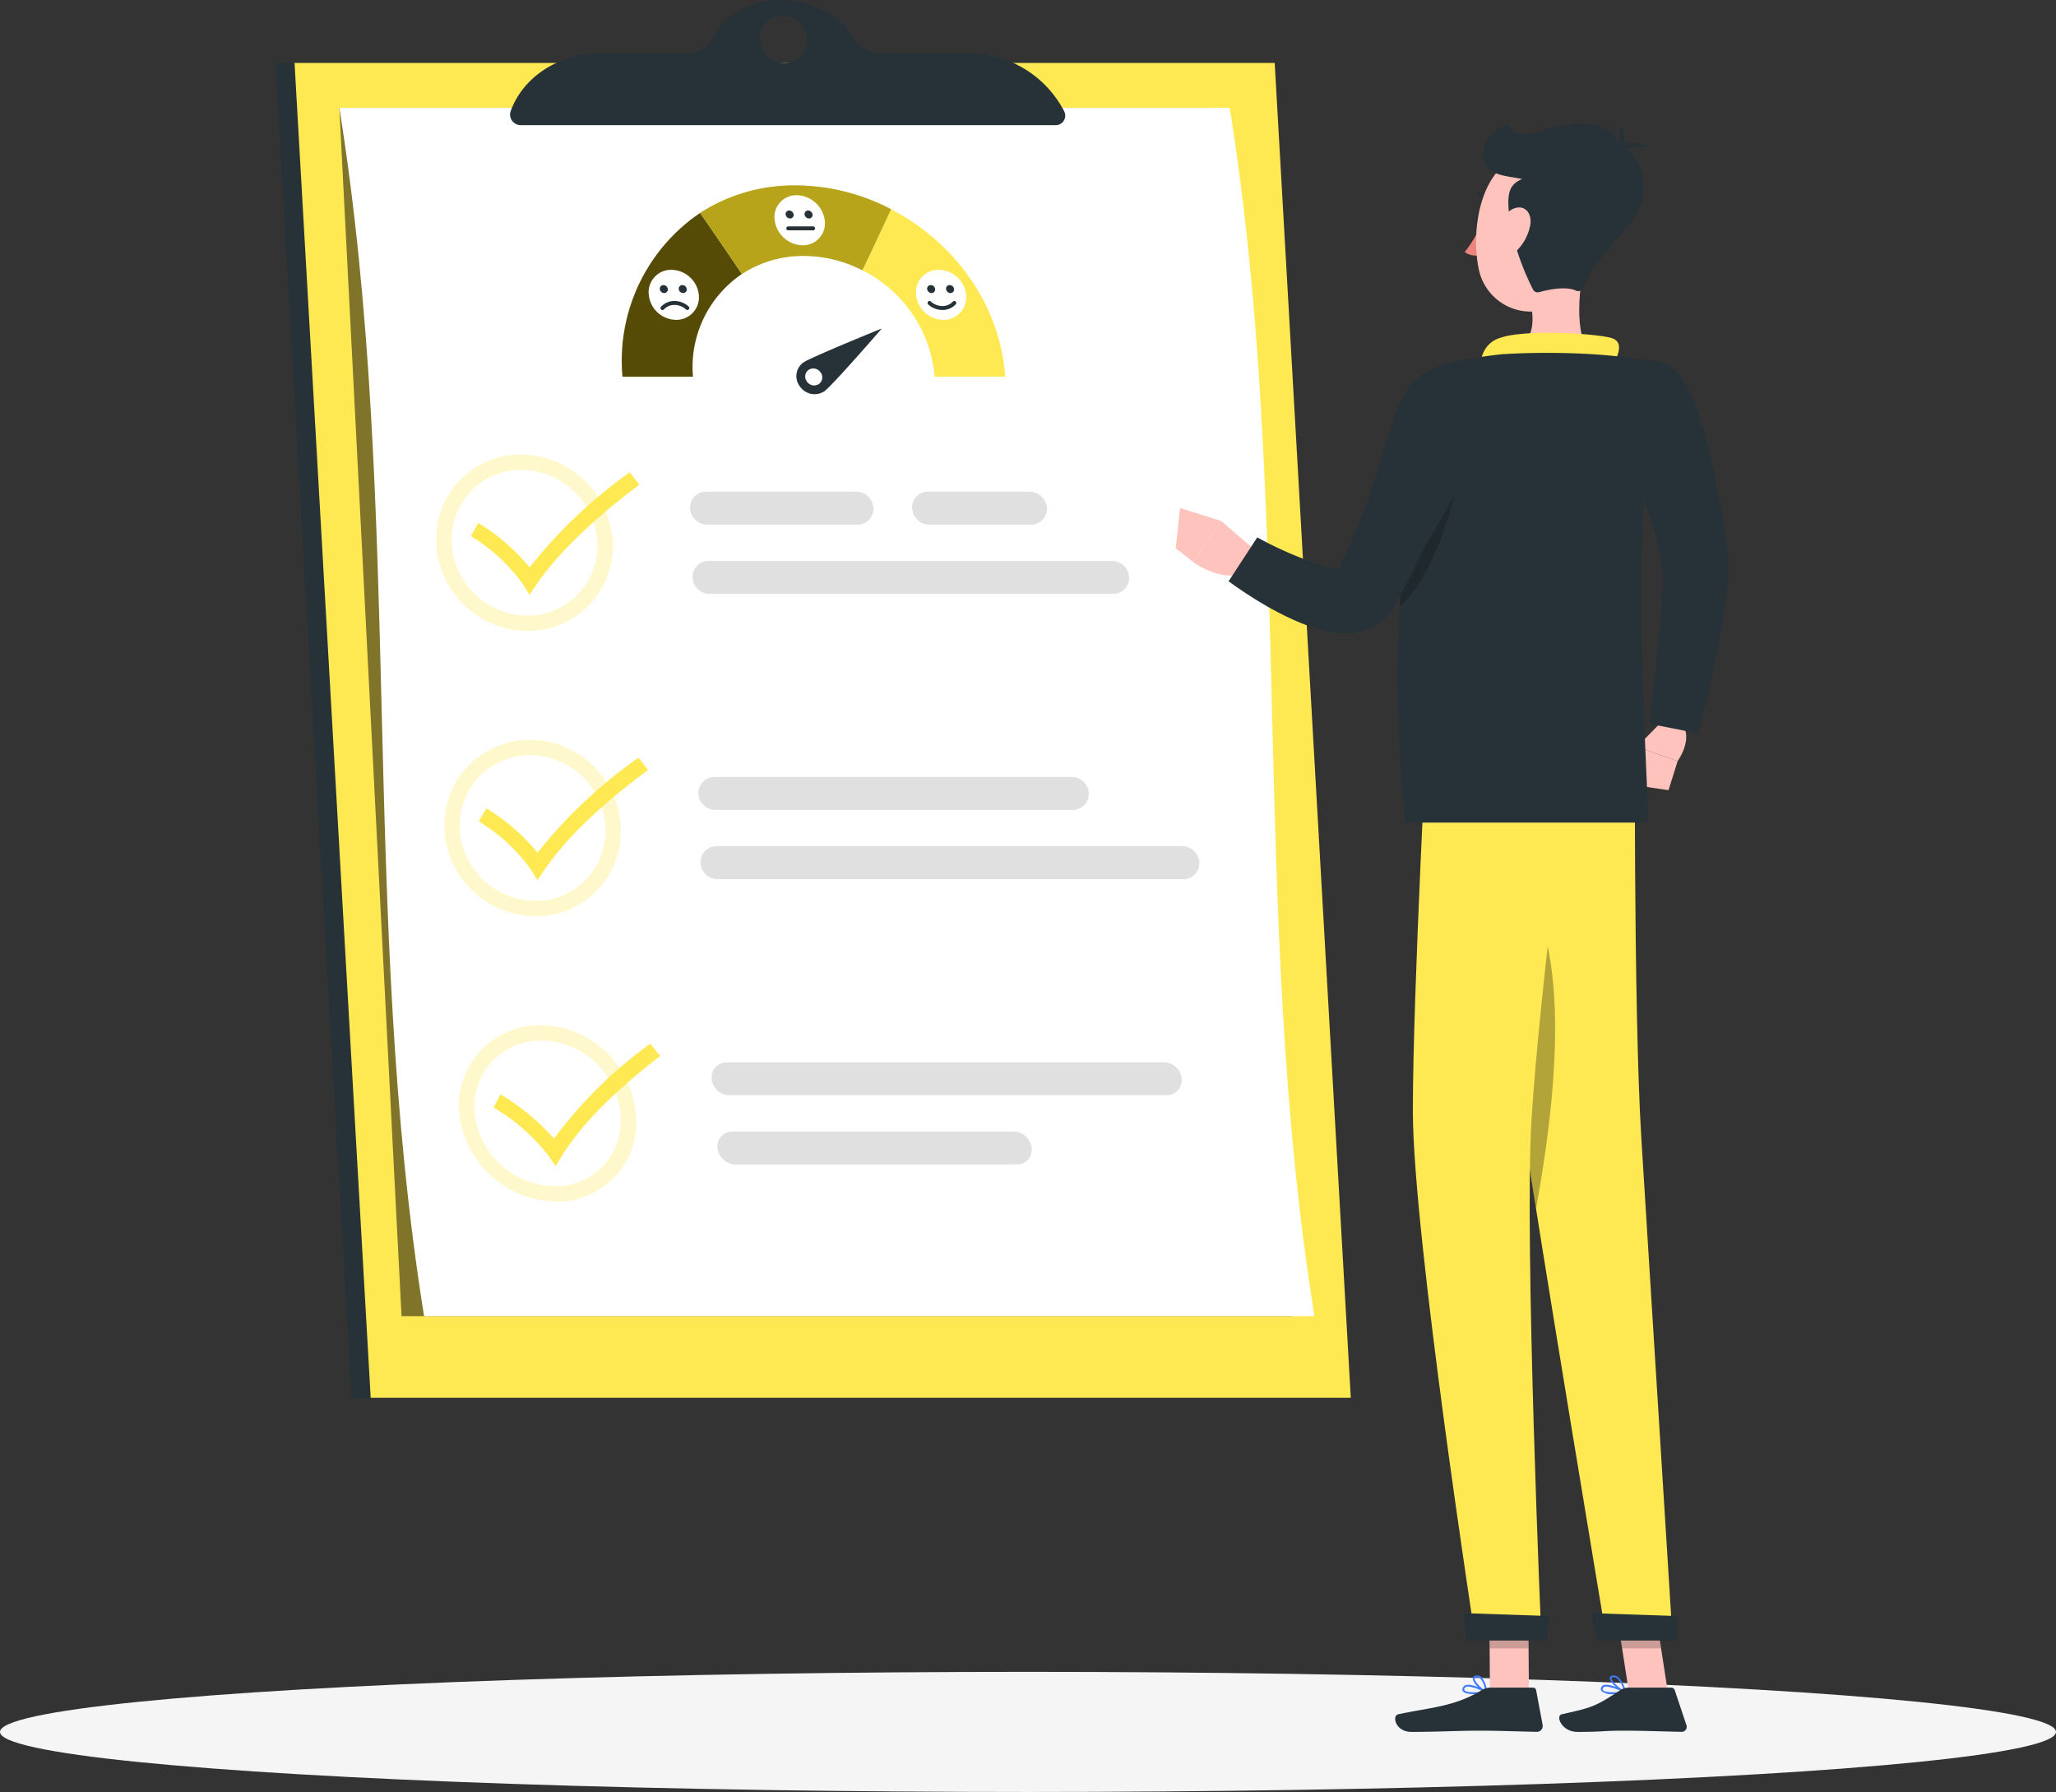 <svg xmlns="http://www.w3.org/2000/svg" width="211.109" height="184" viewBox="0 0 211.109 184">
  <rect x="0" y="0" width="211.109" height="184" fill="#333333" stroke="none"/>
  <g id="img-result" transform="translate(-28.042 -17.305)">
    <g id="Shadow_1_" transform="translate(28.042 188.972)">
      <ellipse id="_x3C_Path_x3E__108_" cx="105.554" cy="6.167" rx="105.554" ry="6.167" fill="#f5f5f5"/>
    </g>
    <g id="Survey" transform="translate(56.328 17.305)">
      <g id="Group_2637" data-name="Group 2637">
        <g id="Group_2619" data-name="Group 2619" transform="translate(0 6.464)">
          <path id="Path_847" data-name="Path 847" d="M208.691,101.448H108.05l7.819,137.063H216.51Z" transform="translate(-108.05 -101.448)" fill="#263238"/>
          <path id="Path_848" data-name="Path 848" d="M212.286,101.448H111.645l7.819,137.063H220.1Z" transform="translate(-109.687 -101.448)" fill="#ffe953"/>
          <path id="Path_849" data-name="Path 849" d="M209.2,109.912H120.09l6.387,124.067H217.9Z" transform="translate(-113.533 -105.302)" opacity="0.5"/>
        </g>
        <g id="Group_2636" data-name="Group 2636" transform="translate(6.558 11.074)">
          <g id="Group_2629" data-name="Group 2629">
            <path id="Path_850" data-name="Path 850" d="M120.091,109.912c6.623,41.356,2.08,82.711,8.7,124.067h91.421c-6.623-41.356-2.08-82.711-8.7-124.067Z" transform="translate(-120.091 -109.912)" fill="#fff"/>
            <g id="Group_2622" data-name="Group 2622" transform="translate(9.956 35.599)">
              <g id="Group_2620" data-name="Group 2620" opacity="0.3">
                <path id="Path_851" data-name="Path 851" d="M147.108,176.855a7.877,7.877,0,0,1,7.807,7.5,7.167,7.167,0,0,1-7.222,7.459,7.814,7.814,0,0,1-7.739-7.5,7.191,7.191,0,0,1,1.976-5.276,7.09,7.09,0,0,1,5.178-2.184m-.056-1.577a8.633,8.633,0,0,0-8.676,9.058,9.422,9.422,0,0,0,9.34,9.058,8.712,8.712,0,0,0,8.775-9.058,9.51,9.51,0,0,0-9.44-9.058Z" transform="translate(-138.371 -175.278)" fill="#ffe953"/>
              </g>
              <g id="Group_2621" data-name="Group 2621" transform="translate(28.263 62.406)">
                <path id="Path_852" data-name="Path 852" d="M221.788,302.92H192.911a1.514,1.514,0,0,0-1.534,1.69h0a1.907,1.907,0,0,0,1.856,1.69h28.878a1.507,1.507,0,0,0,1.524-1.69h0A1.9,1.9,0,0,0,221.788,302.92Z" transform="translate(-190.769 -295.812)" fill="#e0e0e0"/>
                <path id="Path_853" data-name="Path 853" d="M236.726,289.868H191.839a1.548,1.548,0,0,0-1.567,1.69h0a1.857,1.857,0,0,0,1.821,1.69h44.886a1.542,1.542,0,0,0,1.56-1.69h0A1.849,1.849,0,0,0,236.726,289.868Z" transform="translate(-190.267 -289.868)" fill="#e0e0e0"/>
              </g>
            </g>
            <g id="Group_2625" data-name="Group 2625" transform="translate(10.775 39.412)">
              <g id="Group_2623" data-name="Group 2623" transform="translate(0 25.483)" opacity="0.3">
                <path id="Path_854" data-name="Path 854" d="M148.711,230.649a7.77,7.77,0,0,1,7.708,7.5,7.214,7.214,0,0,1-2.011,5.277,7.137,7.137,0,0,1-5.195,2.183,7.813,7.813,0,0,1-7.755-7.5,7.207,7.207,0,0,1,7.253-7.459m-.02-1.578h0a8.761,8.761,0,0,0-8.811,9.058,9.431,9.431,0,0,0,9.374,9.058A8.7,8.7,0,0,0,158,238.129a9.37,9.37,0,0,0-9.3-9.058Z" transform="translate(-139.877 -229.071)" fill="#ffe953"/>
              </g>
              <g id="Group_2624" data-name="Group 2624" transform="translate(25.241)">
                <path id="Path_855" data-name="Path 855" d="M203.418,185.661H187.983a1.774,1.774,0,0,1-1.757-1.69h0a1.608,1.608,0,0,1,1.62-1.69h15.436a1.777,1.777,0,0,1,1.761,1.69h0A1.612,1.612,0,0,1,203.418,185.661Z" transform="translate(-186.224 -182.28)" fill="#e0e0e0"/>
                <path id="Path_856" data-name="Path 856" d="M240.3,185.661h-10.46a1.775,1.775,0,0,1-1.757-1.69h0a1.609,1.609,0,0,1,1.62-1.69h10.46a1.779,1.779,0,0,1,1.761,1.69h0A1.612,1.612,0,0,1,240.3,185.661Z" transform="translate(-205.288 -182.28)" fill="#e0e0e0"/>
                <path id="Path_857" data-name="Path 857" d="M229.877,198.712h-41.44a1.756,1.756,0,0,1-1.743-1.69h0a1.625,1.625,0,0,1,1.635-1.69h41.44a1.759,1.759,0,0,1,1.745,1.69h0A1.628,1.628,0,0,1,229.877,198.712Z" transform="translate(-186.438 -188.223)" fill="#e0e0e0"/>
              </g>
            </g>
            <g id="Group_2628" data-name="Group 2628" transform="translate(12.283 68.709)">
              <g id="Group_2626" data-name="Group 2626" transform="translate(0 25.483)" opacity="0.3">
                <path id="Path_858" data-name="Path 858" d="M151.156,284.444a8.258,8.258,0,0,1,8.06,7.5,6.917,6.917,0,0,1-1.694,5.276,6.663,6.663,0,0,1-5.047,2.183,8.415,8.415,0,0,1-8.222-7.5,6.8,6.8,0,0,1,1.775-5.276,6.908,6.908,0,0,1,5.127-2.184m-.079-1.578a8.277,8.277,0,0,0-8.4,9.058,10.173,10.173,0,0,0,9.953,9.058,8.1,8.1,0,0,0,8.163-9.058,9.941,9.941,0,0,0-9.716-9.058Z" transform="translate(-142.645 -282.866)" fill="#ffe953"/>
              </g>
              <g id="Group_2627" data-name="Group 2627" transform="translate(24.585)">
                <path id="Path_859" data-name="Path 859" d="M237.657,249.126H189.818a1.625,1.625,0,0,0-1.635,1.69h0a1.764,1.764,0,0,0,1.749,1.69h47.839a1.622,1.622,0,0,0,1.632-1.69h0A1.76,1.76,0,0,0,237.657,249.126Z" transform="translate(-187.967 -242.017)" fill="#e0e0e0"/>
                <path id="Path_860" data-name="Path 860" d="M226.132,236.074h-36.7a1.638,1.638,0,0,0-1.645,1.691h0a1.749,1.749,0,0,0,1.738,1.69h36.7a1.634,1.634,0,0,0,1.643-1.69h0A1.746,1.746,0,0,0,226.132,236.074Z" transform="translate(-187.788 -236.074)" fill="#e0e0e0"/>
              </g>
            </g>
            <path id="Path_861" data-name="Path 861" d="M150.9,191.206q-.322-.528-.645-1.057a17.874,17.874,0,0,0-5.368-4.964q.383-.676.765-1.352a20.909,20.909,0,0,1,5.267,4.553,50.921,50.921,0,0,1,10.277-9.759l.987,1.275c-4.9,3.688-8.377,7.059-10.6,10.309Q151.245,190.71,150.9,191.206Z" transform="translate(-131.384 -141.205)" fill="#ffe953"/>
            <path id="Path_862" data-name="Path 862" d="M152.409,245l-.65-1.057a18.02,18.02,0,0,0-5.359-4.965q.388-.675.776-1.351a20.906,20.906,0,0,1,5.244,4.553,50.045,50.045,0,0,1,10.379-9.759l.962,1.275c-4.967,3.688-8.462,7.061-10.676,10.309Z" transform="translate(-132.072 -165.703)" fill="#ffe953"/>
            <path id="Path_863" data-name="Path 863" d="M155.532,298.925l-.718-1.057a19.849,19.849,0,0,0-5.649-4.965q.351-.676.706-1.351a22.89,22.89,0,0,1,5.5,4.552,44.991,44.991,0,0,1,9.891-9.758q.506.638,1.015,1.275c-4.81,3.688-8.121,7.061-10.128,10.31Q155.837,298.427,155.532,298.925Z" transform="translate(-133.331 -190.26)" fill="#ffe953"/>
          </g>
          <g id="Group_2635" data-name="Group 2635" transform="translate(29.027 7.965)">
            <g id="Group_2631" data-name="Group 2631">
              <path id="Path_864" data-name="Path 864" d="M221.636,129.02q-1.438,3.134-2.944,6.268a13.493,13.493,0,0,1,7.428,10.934h7.238C232.876,138.816,228.1,132.367,221.636,129.02Z" transform="translate(-194.02 -126.579)" fill="#ffe953"/>
              <path id="Path_865" data-name="Path 865" d="M173.436,146.543h7.238a11.534,11.534,0,0,1,5.022-10.548q-2.112-3.135-4.288-6.271A18.3,18.3,0,0,0,173.436,146.543Z" transform="translate(-173.39 -126.899)" fill="#554b06"/>
              <g id="Group_2630" data-name="Group 2630" transform="translate(8.019)">
                <path id="Path_866" data-name="Path 866" d="M197.922,124.537a17.812,17.812,0,0,0-9.808,2.825q2.178,3.135,4.288,6.271a11.43,11.43,0,0,1,6.35-1.86,13.223,13.223,0,0,1,6.016,1.475q1.5-3.134,2.944-6.268A21.3,21.3,0,0,0,197.922,124.537Z" transform="translate(-188.114 -124.537)" fill="#b8a41a"/>
                <path id="Path_867" data-name="Path 867" d="M197.922,124.537a17.812,17.812,0,0,0-9.808,2.825q2.178,3.135,4.288,6.271a11.43,11.43,0,0,1,6.35-1.86,13.223,13.223,0,0,1,6.016,1.475q1.5-3.134,2.944-6.268A21.3,21.3,0,0,0,197.922,124.537Z" transform="translate(-188.114 -124.537)" fill="#b8a41a" opacity="0.5"/>
              </g>
            </g>
            <path id="Path_868" data-name="Path 868" d="M215.03,151.514s-7.305,2.959-8.08,3.508a1.732,1.732,0,0,0-.309,2.462,1.823,1.823,0,0,0,2.493.474C209.924,157.409,215.044,151.513,215.03,151.514Zm-7.676,5.465a.854.854,0,0,1,.152-1.212.9.9,0,0,1,1.228.233.851.851,0,0,1-.153,1.212A.9.9,0,0,1,207.354,156.979Z" transform="translate(-188.362 -136.822)" fill="#263238"/>
            <g id="Group_2632" data-name="Group 2632" transform="translate(30.183 8.665)">
              <path id="Path_869" data-name="Path 869" d="M233.961,143.016a2.319,2.319,0,0,1-2.349,2.569,2.857,2.857,0,0,1-2.79-2.569,2.3,2.3,0,0,1,2.329-2.569A2.877,2.877,0,0,1,233.961,143.016Z" transform="translate(-228.812 -140.447)" fill="#fff"/>
              <path id="Path_870" data-name="Path 870" d="M231.734,143.736a.366.366,0,0,1-.372.409.458.458,0,0,1-.447-.409.368.368,0,0,1,.371-.409A.458.458,0,0,1,231.734,143.736Z" transform="translate(-229.769 -141.759)" fill="#263238"/>
              <path id="Path_871" data-name="Path 871" d="M235.3,143.736a.366.366,0,0,1-.372.409.459.459,0,0,1-.447-.409.368.368,0,0,1,.372-.409A.456.456,0,0,1,235.3,143.736Z" transform="translate(-231.393 -141.759)" fill="#263238"/>
              <path id="Path_872" data-name="Path 872" d="M232.5,147.249h0a2.162,2.162,0,0,1-1.454-.572.2.2,0,1,1,.273-.3,1.757,1.757,0,0,0,1.181.467h0a1.447,1.447,0,0,0,1.078-.455.2.2,0,1,1,.3.276A1.847,1.847,0,0,1,232.5,147.249Z" transform="translate(-229.795 -143.123)" fill="#263238"/>
            </g>
            <g id="Group_2633" data-name="Group 2633" transform="translate(15.661 1.007)">
              <path id="Path_873" data-name="Path 873" d="M207.3,128.955a2.254,2.254,0,0,1-2.287,2.569,2.947,2.947,0,0,1-2.853-2.569,2.238,2.238,0,0,1,2.263-2.569A2.972,2.972,0,0,1,207.3,128.955Z" transform="translate(-202.147 -126.386)" fill="#fff"/>
              <path id="Path_874" data-name="Path 874" d="M205.054,129.676a.357.357,0,0,1-.362.409.473.473,0,0,1-.457-.409.357.357,0,0,1,.361-.409A.474.474,0,0,1,205.054,129.676Z" transform="translate(-203.097 -127.698)" fill="#263238"/>
              <path id="Path_875" data-name="Path 875" d="M208.621,129.676a.357.357,0,0,1-.362.409.472.472,0,0,1-.456-.409.357.357,0,0,1,.361-.409A.474.474,0,0,1,208.621,129.676Z" transform="translate(-204.722 -127.698)" fill="#263238"/>
              <path id="Path_876" data-name="Path 876" d="M207.108,132.669H204.56a.2.2,0,1,1,0-.405h2.548a.2.2,0,0,1,0,.405Z" transform="translate(-203.154 -129.063)" fill="#263238"/>
            </g>
            <g id="Group_2634" data-name="Group 2634" transform="translate(2.735 8.665)">
              <path id="Path_877" data-name="Path 877" d="M183.561,143.016a2.318,2.318,0,0,1-2.349,2.569,2.858,2.858,0,0,1-2.79-2.569,2.3,2.3,0,0,1,2.329-2.569A2.879,2.879,0,0,1,183.561,143.016Z" transform="translate(-178.412 -140.447)" fill="#fff"/>
              <path id="Path_878" data-name="Path 878" d="M181.332,143.736a.365.365,0,0,1-.372.409.458.458,0,0,1-.447-.409.367.367,0,0,1,.371-.409A.456.456,0,0,1,181.332,143.736Z" transform="translate(-179.368 -141.759)" fill="#263238"/>
              <path id="Path_879" data-name="Path 879" d="M184.9,143.736a.366.366,0,0,1-.372.409.457.457,0,0,1-.446-.409.368.368,0,0,1,.371-.409A.457.457,0,0,1,184.9,143.736Z" transform="translate(-180.993 -141.759)" fill="#263238"/>
              <path id="Path_880" data-name="Path 880" d="M180.854,147.249a.2.2,0,0,1-.148-.341,1.864,1.864,0,0,1,1.378-.584,2.158,2.158,0,0,1,1.455.572.2.2,0,1,1-.273.3,1.755,1.755,0,0,0-1.187-.466,1.449,1.449,0,0,0-1.076.455A.2.2,0,0,1,180.854,147.249Z" transform="translate(-179.432 -143.123)" fill="#263238"/>
            </g>
          </g>
        </g>
        <path id="Path_881" data-name="Path 881" d="M209.169,101a11.008,11.008,0,0,0-9.943-5.943h-8.709a3.408,3.408,0,0,1-3.022-1.579c-1.215-2.276-4.111-3.9-7.4-3.9s-5.993,1.625-6.949,3.9a2.991,2.991,0,0,1-2.842,1.579H161.6c-4.276,0-7.973,2.368-9.265,5.943a.963.963,0,0,0-.056.4,1.1,1.1,0,0,0,1.089,1.03H208.3A.977.977,0,0,0,209.169,101Zm-28.7-4.959a2.6,2.6,0,0,1-2.562-2.424,2.267,2.267,0,0,1,2.286-2.424,2.6,2.6,0,0,1,2.562,2.424A2.265,2.265,0,0,1,180.465,96.043Z" transform="translate(-128.189 -89.578)" fill="#263238"/>
      </g>
    </g>
    <g id="Character_1_" transform="translate(148.763 29.992)">
      <g id="Group_2642" data-name="Group 2642">
        <g id="Group_2639" data-name="Group 2639" transform="translate(33.092 27.379)">
          <path id="Path_882" data-name="Path 882" d="M359.341,408.308a1.737,1.737,0,0,1-1.209-.3.367.367,0,0,1-.039-.414.406.406,0,0,1,.276-.222c.645-.181,2.133.616,2.2.65a.107.107,0,0,1,.057.1.082.082,0,0,1-.066.078A6.814,6.814,0,0,1,359.341,408.308Zm-.721-.776a.664.664,0,0,0-.181.022.246.246,0,0,0-.17.133c-.054.118-.023.176,0,.21.215.259,1.228.264,1.96.16A4.714,4.714,0,0,0,358.62,407.532Z" transform="translate(-347.485 -274.421)" fill="#407bff"/>
          <path id="Path_883" data-name="Path 883" d="M361.3,407.4a.1.1,0,0,1-.04-.008c-.507-.217-1.56-1.082-1.538-1.534.005-.106.066-.239.323-.265a.756.756,0,0,1,.544.162,3.047,3.047,0,0,1,.793,1.541.085.085,0,0,1-.029.086A.088.088,0,0,1,361.3,407.4Zm-1.157-1.622-.057,0c-.169.017-.172.084-.173.107-.014.271.713.951,1.238,1.248a2.522,2.522,0,0,0-.666-1.234A.556.556,0,0,0,360.142,405.775Z" transform="translate(-348.247 -273.62)" fill="#407bff"/>
          <path id="Path_884" data-name="Path 884" d="M366.133,400.989h-4l-1.435-9.265h4Z" transform="translate(-348.692 -267.308)" fill="#ffc3bd"/>
          <path id="Path_885" data-name="Path 885" d="M357.334,407.886H361.7a.4.4,0,0,1,.371.273l1.188,3.556a.518.518,0,0,1-.5.712c-1.579-.027-3.867-.119-5.848-.119-2.316,0-2.109.126-4.825.126-1.643,0-2.284-1.66-1.613-1.811,3.054-.685,3.407-.758,5.925-2.426A1.678,1.678,0,0,1,357.334,407.886Z" transform="translate(-343.919 -274.668)" fill="#263238"/>
          <g id="Group_2638" data-name="Group 2638" transform="translate(12.008 124.419)">
            <path id="Path_886" data-name="Path 886" d="M360.7,391.729l.738,4.776h4l-.739-4.776Z" transform="translate(-360.701 -391.729)" opacity="0.2"/>
          </g>
          <path id="Path_887" data-name="Path 887" d="M367.571,225.452l-2.715,2.751,4.172,1.474s1.617-2.244.489-3.78Z" transform="translate(-350.585 -191.588)" fill="#ffc3bd"/>
          <path id="Path_888" data-name="Path 888" d="M363.162,234.349l4.163.609.932-2.98-4.173-1.474Z" transform="translate(-349.814 -193.89)" fill="#ffc3bd"/>
          <path id="Path_889" data-name="Path 889" d="M367.433,163.272c.354.759.636,1.409.921,2.115s.554,1.388.817,2.087c.518,1.4.981,2.825,1.409,4.27a45.559,45.559,0,0,1,1.082,4.44l.206,1.144.167,1.167c.06.385.1.786.132,1.185s.084.756.089,1.261l.015.706-.025.625-.032.619-.057.583c-.07.784-.176,1.52-.276,2.265-.217,1.472-.465,2.907-.742,4.333-.577,2.847-1.208,5.633-1.972,8.434l-4.962-.977c.313-2.77.643-5.579.9-8.345.129-1.382.26-2.759.338-4.11.032-.668.07-1.344.07-1.977l.006-.479-.012-.445-.009-.439-.035-.357c0-.206-.078-.564-.121-.855s-.094-.609-.166-.921l-.2-.93-.236-.938c-.34-1.252-.721-2.511-1.156-3.77s-.919-2.51-1.43-3.754c-.254-.622-.515-1.243-.786-1.855s-.56-1.248-.809-1.773Z" transform="translate(-348.63 -163.272)" fill="#263238"/>
          <path id="Path_890" data-name="Path 890" d="M338.652,221.87s.664,30.627,2.462,42.828c1.871,12.69,8.69,53.529,8.69,53.529h6.778s-2.433-38.869-3.206-51.356c-.842-13.614-.657-45-.657-45Z" transform="translate(-338.652 -189.957)" fill="#ffe953"/>
          <path id="Path_891" data-name="Path 891" d="M356.179,393.843c-.031,0,.7,2.814.7,2.814h8.244l-.058-2.511Z" transform="translate(-346.633 -268.273)" fill="#263238"/>
        </g>
        <path id="Path_892" data-name="Path 892" d="M335.178,130.139c-.012.339-.2.614-.423.614s-.392-.274-.38-.614.2-.613.423-.613S335.19,129.8,335.178,130.139Z" transform="translate(-303.612 -120.458)" fill="#263238"/>
        <path id="Path_893" data-name="Path 893" d="M334.1,131.778a12.677,12.677,0,0,1-1.721,2.9,1.926,1.926,0,0,0,1.608.3Z" transform="translate(-302.703 -121.483)" fill="#ed847e"/>
        <path id="Path_894" data-name="Path 894" d="M336.683,126.567a.191.191,0,0,1-.115-.038,1.567,1.567,0,0,0-1.4-.26.193.193,0,0,1-.253-.114.206.206,0,0,1,.123-.258,1.952,1.952,0,0,1,1.779.308.2.2,0,0,1,.035.278A.208.208,0,0,1,336.683,126.567Z" transform="translate(-303.851 -118.764)" fill="#263238"/>
        <path id="Path_895" data-name="Path 895" d="M347.42,137.525c-.677,2.927-1.439,8.29.54,10.243,0,0-.905,2.969-6.344,2.969-5.98,0-2.753-2.969-2.753-2.969,3.292-.779,3.293-3.2,2.8-5.475Z" transform="translate(-305.26 -124.1)" fill="#ffc3bd"/>
        <path id="Path_896" data-name="Path 896" d="M348.924,155.881c.588-1.2,1.237-2.565.009-2.994-1.351-.472-8.817-.953-11.427-.068a2.749,2.749,0,0,0-1.966,3.312Z" transform="translate(-304.111 -130.84)" fill="#ffe953"/>
        <path id="Path_897" data-name="Path 897" d="M366.489,158.041c3.447,1.589,5.2,13.646,5.2,13.646l-6.944,2.178a70.831,70.831,0,0,1-3.012-9.809C360.665,159.028,362.965,156.416,366.489,158.041Z" transform="translate(-315.952 -133.224)" fill="#263238"/>
        <path id="Path_898" data-name="Path 898" d="M287.239,190.584l-3.2-2.753-2.882,4.193s2.589,2.074,5.423,1.223Z" transform="translate(-279.377 -147.027)" fill="#ffc3bd"/>
        <path id="Path_899" data-name="Path 899" d="M278.333,185.384l-.444,4.143,1.78,1.383,2.882-4.193Z" transform="translate(-277.889 -145.912)" fill="#ffc3bd"/>
        <path id="Path_900" data-name="Path 900" d="M346.567,124.222c-.4,4.161-.427,6.61-2.6,8.745a5.433,5.433,0,0,1-9.19-2.847c-.762-3.739.025-9.916,4.156-11.572A5.5,5.5,0,0,1,346.567,124.222Z" transform="translate(-303.676 -115.259)" fill="#ffc3bd"/>
        <path id="Path_901" data-name="Path 901" d="M338.617,123.17c-.367-2.874-.306-3.964,1.231-4.6-1.594-.318-2.978-.363-3.636-1.293s-.817-3.313,2.383-4.4c-.3.567.636,1.679,3.585.658s7.237-1.134,7.612,1.861c1.555-.545,4.165,4.266,1.109,7.776-2.562,2.943-4.274,4.971-4.778,6.53a.538.538,0,0,1-.746.329c-1.066-.5-2.964-.072-3.8.157a.53.53,0,0,1-.62-.28A26.318,26.318,0,0,1,338.617,123.17Z" transform="translate(-304.273 -112.875)" fill="#263238"/>
        <path id="Path_902" data-name="Path 902" d="M360.481,117.376s1.261-1.782,3.684-.457A10.963,10.963,0,0,0,360.481,117.376Z" transform="translate(-315.501 -114.494)" fill="#263238"/>
        <path id="Path_903" data-name="Path 903" d="M360.864,116.246s1.757-1.078.386-3.144A8.008,8.008,0,0,1,360.864,116.246Z" transform="translate(-315.675 -112.978)" fill="#263238"/>
        <path id="Path_904" data-name="Path 904" d="M341.922,130.493a4.984,4.984,0,0,1-1.457,2.7c-1.008.95-1.882.276-1.91-.95-.026-1.1.467-2.929,1.627-3.421C341.326,128.336,342.128,129.261,341.922,130.493Z" transform="translate(-305.516 -120.077)" fill="#ffc3bd"/>
        <path id="Path_905" data-name="Path 905" d="M339.681,253.12c.392,9.138,1.008,19.747,1.9,25.809.343,2.309.844,5.544,1.443,9.3C345.432,275.089,346.87,258.163,339.681,253.12Z" transform="translate(-306.029 -176.781)" opacity="0.3"/>
        <g id="Group_2641" data-name="Group 2641" transform="translate(22.534 59.292)">
          <path id="Path_906" data-name="Path 906" d="M333.152,408.308c-.513,0-1.006-.071-1.164-.3a.359.359,0,0,1,.022-.414.5.5,0,0,1,.308-.222c.671-.181,2.042.616,2.1.65a.092.092,0,0,1,.043.1.1.1,0,0,1-.078.078A7.131,7.131,0,0,1,333.152,408.308Zm-.607-.776a.7.7,0,0,0-.184.022.3.3,0,0,0-.19.133c-.071.118-.049.176-.026.21.177.259,1.188.264,1.936.16A4.136,4.136,0,0,0,332.545,407.532Z" transform="translate(-325.034 -306.334)" fill="#407bff"/>
          <path id="Path_907" data-name="Path 907" d="M335.264,407.4a.1.1,0,0,1-.039-.008c-.475-.217-1.4-1.082-1.312-1.534.021-.106.1-.239.362-.265a.674.674,0,0,1,.52.162,2.611,2.611,0,0,1,.566,1.541.1.1,0,0,1-.1.1Zm-.919-1.622-.057,0c-.171.017-.184.084-.188.107-.053.271.573.951,1.055,1.248a2.144,2.144,0,0,0-.485-1.234A.486.486,0,0,0,334.345,405.775Z" transform="translate(-325.933 -305.533)" fill="#407bff"/>
          <path id="Path_908" data-name="Path 908" d="M341.077,400.989h-4l-.071-9.265h4Z" transform="translate(-327.344 -299.221)" fill="#ffc3bd"/>
          <path id="Path_909" data-name="Path 909" d="M329.041,407.886h4.369a.334.334,0,0,1,.331.273l.665,3.556a.605.605,0,0,1-.6.712c-1.575-.027-3.849-.119-5.831-.119-2.316,0-4.321.126-7.037.126-1.643,0-2.04-1.66-1.347-1.811,3.154-.685,5.712-.758,8.476-2.426A1.9,1.9,0,0,1,329.041,407.886Z" transform="translate(-319.265 -306.581)" fill="#263238"/>
          <g id="Group_2640" data-name="Group 2640" transform="translate(9.662 92.506)">
            <path id="Path_910" data-name="Path 910" d="M337.007,391.729l.036,4.776h4l-.036-4.776Z" transform="translate(-337.007 -391.729)" opacity="0.2"/>
          </g>
          <path id="Path_911" data-name="Path 911" d="M324.2,221.87s-1.607,29.914-1.6,42.114c0,12.69,6.425,54.243,6.425,54.243H335.8s-1.765-40.811-1.023-53.274c.808-13.587,4.741-43.083,4.741-43.083H324.2Z" transform="translate(-320.783 -221.87)" fill="#ffe953"/>
          <path id="Path_912" data-name="Path 912" d="M332.173,393.843c-.031,0,.283,2.814.283,2.814H340.7l.311-2.511Z" transform="translate(-325.143 -300.186)" fill="#263238"/>
        </g>
        <path id="Path_913" data-name="Path 913" d="M324.373,157.331s-6.82,17.225-3.849,47h24.9c.264-3.285-2.344-31.725,1.371-47.2a54.992,54.992,0,0,0-7.132-.9,78.535,78.535,0,0,0-9.1,0A40.943,40.943,0,0,0,324.373,157.331Z" transform="translate(-296.963 -132.554)" fill="#263238"/>
        <path id="Path_914" data-name="Path 914" d="M321.021,181.714c-.37,2.745-.675,5.833-.871,9.242,4.836-4.444,6.492-15.516,6.492-15.516Z" transform="translate(-297.134 -141.382)" opacity="0.2"/>
        <path id="Path_915" data-name="Path 915" d="M312.4,171.27c-.977,2.549-1.969,5-3.058,7.47-1.072,2.464-2.219,4.906-3.483,7.34l-.484.913-.246.456c-.1.183-.093.2-.379.669a5.33,5.33,0,0,1-1.968,1.83,5.845,5.845,0,0,1-2.129.644,8.96,8.96,0,0,1-3.051-.247,16.724,16.724,0,0,1-2.309-.75,30.14,30.14,0,0,1-3.9-1.962c-.612-.353-1.2-.731-1.786-1.115s-1.138-.768-1.754-1.214l2.944-4.507a38.306,38.306,0,0,0,6.614,2.868,10.034,10.034,0,0,0,1.486.339,2.1,2.1,0,0,0,.875,0c.03-.015-.072-.033-.254.058a1.49,1.49,0,0,0-.554.482c-.113.19.035-.095.082-.2l.2-.426.393-.858c1.033-2.307,1.989-4.7,2.922-7.108.917-2.4,1.836-4.863,2.671-7.262Z" transform="translate(-282.424 -138.305)" fill="#263238"/>
        <path id="Path_916" data-name="Path 916" d="M326.955,159.962c1.271,3.561-7.746,17.9-7.746,17.9l-5.35-5.295s1.369-4.508,3.173-9.929C318.806,157.305,325.739,156.557,326.955,159.962Z" transform="translate(-294.27 -133.378)" fill="#263238"/>
      </g>
    </g>
  </g>
</svg>
